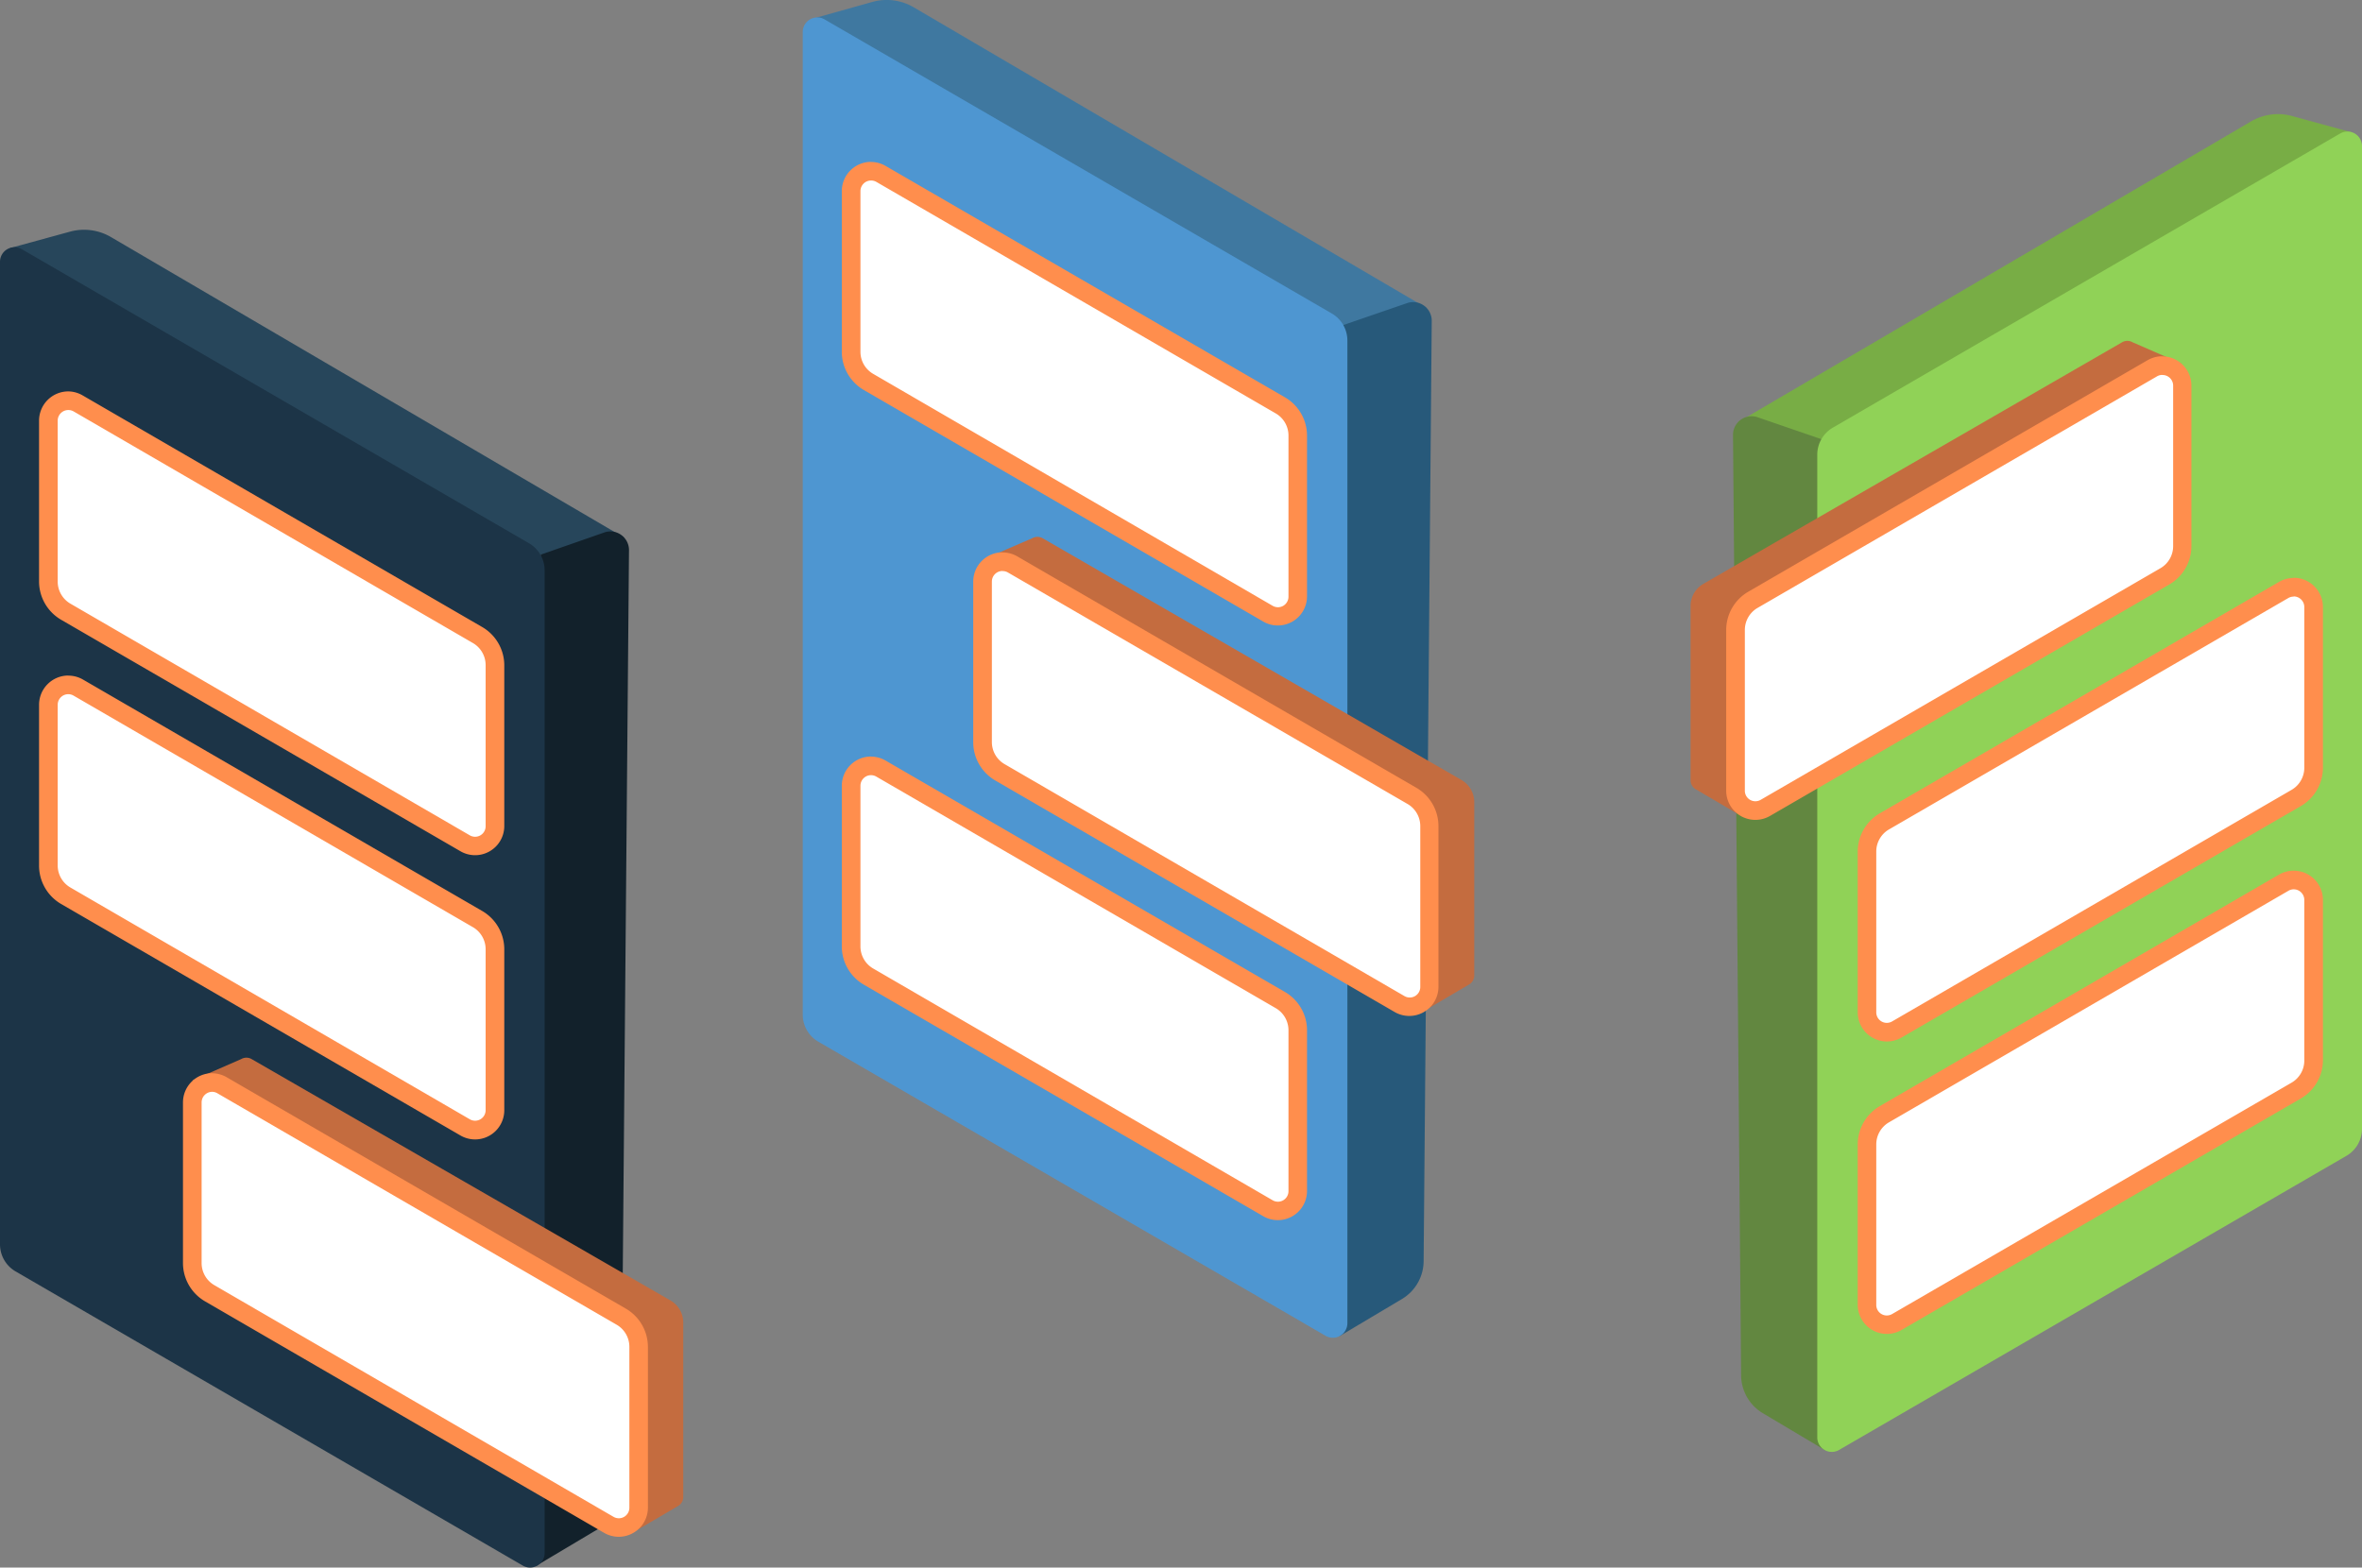 <svg xmlns="http://www.w3.org/2000/svg" viewBox="0 0 253.4 168.21"><rect x="0" y="0" width="253.4" height="168.21" fill="#808080" stroke="none"/><defs><style>.cls-4{fill:#fff}.cls-5{fill:#ff8e4d}.cls-9{fill:#c46c3f}</style></defs><g id="Layer_2" data-name="Layer 2"><g id="Layer_1-2" data-name="Layer 1"><path d="M1.08 26.62l6.46-1.77a5.72 5.72 0 0 1 4.4.61L67 57.71l-8.88 1.91z" fill="#27465b"/><path d="M57.57 168l6.72-4a4.77 4.77 0 0 0 2.32-4.09L67.48 59a2 2 0 0 0-2.6-1.88L58 59.52z" fill="#12212b"/><path d="M0 28.08v105.45a3.36 3.36 0 0 0 1.67 2.9L56.09 168a1.56 1.56 0 0 0 2.34-1.35V61.2a3.36 3.36 0 0 0-1.67-2.9L2.34 26.74A1.56 1.56 0 0 0 0 28.08z" fill="#1c3447"/><path class="cls-4" d="M51 121.24a2.14 2.14 0 0 1-1.07-.29L7.06 96.11a3.75 3.75 0 0 1-1.86-3.24V75.63a2.13 2.13 0 0 1 3.2-1.85l42.84 24.84a3.75 3.75 0 0 1 1.86 3.24v17.24a2.14 2.14 0 0 1-2.1 2.14z"/><path class="cls-5" d="M7.33 74.49a1.13 1.13 0 0 1 .57.16l42.83 24.84a2.74 2.74 0 0 1 1.37 2.37v17.24a1.13 1.13 0 0 1-1.71 1L7.56 95.24a2.74 2.74 0 0 1-1.37-2.37V75.63a1.14 1.14 0 0 1 1.14-1.14m0-2a3.14 3.14 0 0 0-3.14 3.14v17.24A4.76 4.76 0 0 0 6.55 97l42.84 24.84a3.13 3.13 0 0 0 4.71-2.71v-17.27a4.76 4.76 0 0 0-2.36-4.1L8.9 72.92a3.14 3.14 0 0 0-1.57-.42z"/><path class="cls-4" d="M51 90.77a2.14 2.14 0 0 1-1.07-.29L7.06 65.64a3.75 3.75 0 0 1-1.87-3.24V45.17a2.13 2.13 0 0 1 3.21-1.85l42.84 24.84a3.75 3.75 0 0 1 1.86 3.24v17.23a2.14 2.14 0 0 1-2.1 2.14z"/><path class="cls-5" d="M7.33 44a1.13 1.13 0 0 1 .57.15L50.73 69a2.74 2.74 0 0 1 1.37 2.37v17.26a1.13 1.13 0 0 1-1.71 1L7.56 64.78a2.74 2.74 0 0 1-1.37-2.38V45.17A1.14 1.14 0 0 1 7.33 44m0-2a3.14 3.14 0 0 0-3.14 3.14V62.4a4.76 4.76 0 0 0 2.36 4.1l42.84 24.84a3.13 3.13 0 0 0 4.71-2.71V71.39a4.76 4.76 0 0 0-2.36-4.1L8.9 42.45A3.14 3.14 0 0 0 7.33 42z"/><path d="M87.2 2L93.65.19a5.72 5.72 0 0 1 4.4.61l55 32.25-8.84 1.95z" fill="#3f78a0"/><path d="M143.69 143.39l6.72-4a4.77 4.77 0 0 0 2.32-4.09l.87-100.91a2 2 0 0 0-2.6-1.88l-6.89 2.37z" fill="#27597a"/><path d="M86.12 3.43v105.45a3.36 3.36 0 0 0 1.67 2.9l54.42 31.56a1.56 1.56 0 0 0 2.34-1.35V36.54a3.36 3.36 0 0 0-1.67-2.9L88.46 2.08a1.56 1.56 0 0 0-2.34 1.35z" fill="#4e96d1"/><path class="cls-4" d="M137.08 129.93a2.14 2.14 0 0 1-1.07-.29L93.17 104.8a3.75 3.75 0 0 1-1.86-3.24V84.32a2.13 2.13 0 0 1 3.21-1.85l42.84 24.84a3.75 3.75 0 0 1 1.86 3.24v17.24a2.14 2.14 0 0 1-2.14 2.14z"/><path class="cls-5" d="M93.45 83.18a1.13 1.13 0 0 1 .57.16l42.84 24.84a2.74 2.74 0 0 1 1.37 2.37v17.24a1.13 1.13 0 0 1-1.71 1l-42.84-24.86a2.74 2.74 0 0 1-1.37-2.37V84.32a1.14 1.14 0 0 1 1.14-1.14m0-2a3.14 3.14 0 0 0-3.14 3.14v17.24a4.76 4.76 0 0 0 2.36 4.1l42.84 24.84a3.13 3.13 0 0 0 4.71-2.71v-17.24a4.76 4.76 0 0 0-2.36-4.1L95 81.61a3.14 3.14 0 0 0-1.57-.42z"/><path class="cls-4" d="M137.08 66.11a2.14 2.14 0 0 1-1.07-.29L93.17 41a3.75 3.75 0 0 1-1.86-3.24V20.51a2.13 2.13 0 0 1 3.21-1.85l42.83 24.84a3.75 3.75 0 0 1 1.86 3.24V64a2.14 2.14 0 0 1-2.13 2.11z"/><path class="cls-5" d="M93.45 19.37a1.13 1.13 0 0 1 .57.15l42.84 24.84a2.74 2.74 0 0 1 1.37 2.37V64a1.13 1.13 0 0 1-1.71 1L93.68 40.12a2.74 2.74 0 0 1-1.37-2.37V20.51a1.14 1.14 0 0 1 1.14-1.14m0-2a3.14 3.14 0 0 0-3.14 3.14v17.24a4.76 4.76 0 0 0 2.36 4.1l42.84 24.84a3.13 3.13 0 0 0 4.71-2.69V46.74a4.76 4.76 0 0 0-2.36-4.1L95 17.8a3.14 3.14 0 0 0-1.57-.42z"/><path class="cls-9" d="M72 139.59l-45-25.94a1.12 1.12 0 0 0-1.13 0l-5.18 2.26.31 5.63 3.78 5.31.24-.26-.18 8a2.74 2.74 0 0 0 1.37 2.37l40.55 22-1.09 1.32 1.92 4.35 5.11-3a1.12 1.12 0 0 0 .6-1V142a2.74 2.74 0 0 0-1.3-2.41z"/><path class="cls-4" d="M66.37 163.9a2.13 2.13 0 0 1-1.07-.29l-42.83-24.83a3.75 3.75 0 0 1-1.86-3.24V118.3a2.13 2.13 0 0 1 3.21-1.85l42.84 24.84a3.75 3.75 0 0 1 1.86 3.24v17.24a2.14 2.14 0 0 1-2.15 2.13z"/><path class="cls-5" d="M22.74 117.16a1.13 1.13 0 0 1 .57.15l42.84 24.84a2.74 2.74 0 0 1 1.37 2.37v17.24a1.13 1.13 0 0 1-1.71 1L23 137.91a2.74 2.74 0 0 1-1.37-2.37V118.3a1.14 1.14 0 0 1 1.14-1.14m0-2a3.14 3.14 0 0 0-3.14 3.14v17.24a4.76 4.76 0 0 0 2.36 4.1l42.81 24.84a3.13 3.13 0 0 0 4.71-2.71v-17.24a4.76 4.76 0 0 0-2.36-4.1l-42.84-24.84a3.14 3.14 0 0 0-1.57-.42z"/><path class="cls-9" d="M156.81 83.71l-44.95-25.95a1.12 1.12 0 0 0-1.13 0L105.55 60l.31 5.63 3.79 5.37.24-.26-.18 8a2.74 2.74 0 0 0 1.36 2.26l40.55 22-1.09 1.32 1.92 4.35 5.11-3a1.12 1.12 0 0 0 .6-1V86.08a2.74 2.74 0 0 0-1.35-2.37z"/><path class="cls-4" d="M151.19 108a2.14 2.14 0 0 1-1.07-.29l-42.84-24.82a3.76 3.76 0 0 1-1.87-3.24V62.41a2.14 2.14 0 0 1 3.21-1.85l42.84 24.84a3.75 3.75 0 0 1 1.86 3.24v17.24a2.14 2.14 0 0 1-2.13 2.12z"/><path class="cls-5" d="M107.56 61.28a1.13 1.13 0 0 1 .57.15L151 86.27a2.74 2.74 0 0 1 1.37 2.37v17.24a1.13 1.13 0 0 1-1.71 1L107.78 82a2.74 2.74 0 0 1-1.37-2.37V62.41a1.14 1.14 0 0 1 1.14-1.14m0-2a3.14 3.14 0 0 0-3.14 3.14v17.24a4.76 4.76 0 0 0 2.36 4.1l42.84 24.84a3.13 3.13 0 0 0 4.71-2.71V88.64a4.76 4.76 0 0 0-2.36-4.1L109.13 59.7a3.14 3.14 0 0 0-1.57-.42z"/><path d="M252.32 14.21l-6.46-1.77a5.72 5.72 0 0 0-4.4.61l-55 32.25 8.88 1.91z" fill="#78ad45"/><path d="M195.83 155.64l-6.72-4a4.77 4.77 0 0 1-2.32-4.09l-.87-100.91a2 2 0 0 1 2.6-1.88l6.89 2.37z" fill="#628740"/><path d="M253.4 15.68v105.45a3.36 3.36 0 0 1-1.67 2.9l-54.43 31.56a1.56 1.56 0 0 1-2.34-1.35V48.79a3.36 3.36 0 0 1 1.67-2.9l54.42-31.56a1.56 1.56 0 0 1 2.35 1.35z" fill="#90d257"/><path class="cls-4" d="M202.44 142.18a2.14 2.14 0 0 1-2.14-2.18v-17.2a3.75 3.75 0 0 1 1.86-3.24L245 94.72a2.13 2.13 0 0 1 3.21 1.85v17.24a3.75 3.75 0 0 1-1.86 3.24l-42.84 24.84a2.14 2.14 0 0 1-1.07.29z"/><path class="cls-5" d="M246.07 95.43a1.14 1.14 0 0 1 1.14 1.14v17.24a2.74 2.74 0 0 1-1.37 2.37L203 141a1.13 1.13 0 0 1-1.71-1v-17.2a2.74 2.74 0 0 1 1.37-2.37l42.84-24.84a1.13 1.13 0 0 1 .57-.16m0-2a3.14 3.14 0 0 0-1.57.42l-42.84 24.85a4.76 4.76 0 0 0-2.36 4.1V140a3.13 3.13 0 0 0 4.71 2.71l42.84-24.84a4.76 4.76 0 0 0 2.36-4.1v-17.2a3.14 3.14 0 0 0-3.14-3.14z"/><path class="cls-4" d="M202.44 110.76a2.14 2.14 0 0 1-2.14-2.14V91.38a3.75 3.75 0 0 1 1.86-3.24L245 63.3a2.14 2.14 0 0 1 3.21 1.85v17.24a3.75 3.75 0 0 1-1.86 3.24l-42.84 24.84a2.14 2.14 0 0 1-1.07.29z"/><path class="cls-5" d="M246.07 64a1.14 1.14 0 0 1 1.14 1.14v17.25a2.74 2.74 0 0 1-1.37 2.37L203 109.6a1.13 1.13 0 0 1-1.71-1V91.38a2.74 2.74 0 0 1 1.37-2.38l42.84-24.83a1.13 1.13 0 0 1 .57-.15m0-2a3.14 3.14 0 0 0-1.57.42l-42.84 24.84a4.76 4.76 0 0 0-2.36 4.1v17.24a3.13 3.13 0 0 0 4.71 2.71l42.84-24.84a4.76 4.76 0 0 0 2.36-4.1V65.15a3.14 3.14 0 0 0-3.14-3.15z"/><path class="cls-9" d="M182.71 62.67l44.95-25.94a1.12 1.12 0 0 1 1.13 0L234 39l-.31 5.63-3.78 5.31-.24-.26.18 8a2.74 2.74 0 0 1-1.41 2.32l-40.55 22 1.11 1.37-1.92 4.35-5.11-3a1.12 1.12 0 0 1-.6-1V65a2.74 2.74 0 0 1 1.34-2.33z"/><path class="cls-4" d="M188.33 87a2.14 2.14 0 0 1-2.14-2.14V67.6a3.75 3.75 0 0 1 1.86-3.24l42.83-24.84a2.13 2.13 0 0 1 3.21 1.85v17.24a3.75 3.75 0 0 1-1.86 3.24L189.4 86.69a2.14 2.14 0 0 1-1.07.29z"/><path class="cls-5" d="M232 40.24a1.14 1.14 0 0 1 1.14 1.14v17.23a2.74 2.74 0 0 1-1.41 2.39L188.9 85.82a1.13 1.13 0 0 1-1.71-1V67.6a2.74 2.74 0 0 1 1.37-2.37l42.84-24.84a1.13 1.13 0 0 1 .57-.16m0-2a3.14 3.14 0 0 0-1.57.42L187.55 63.5a4.76 4.76 0 0 0-2.36 4.1v17.24a3.13 3.13 0 0 0 4.71 2.71l42.84-24.84a4.76 4.76 0 0 0 2.36-4.1V41.38a3.14 3.14 0 0 0-3.1-3.14z"/></g></g></svg>